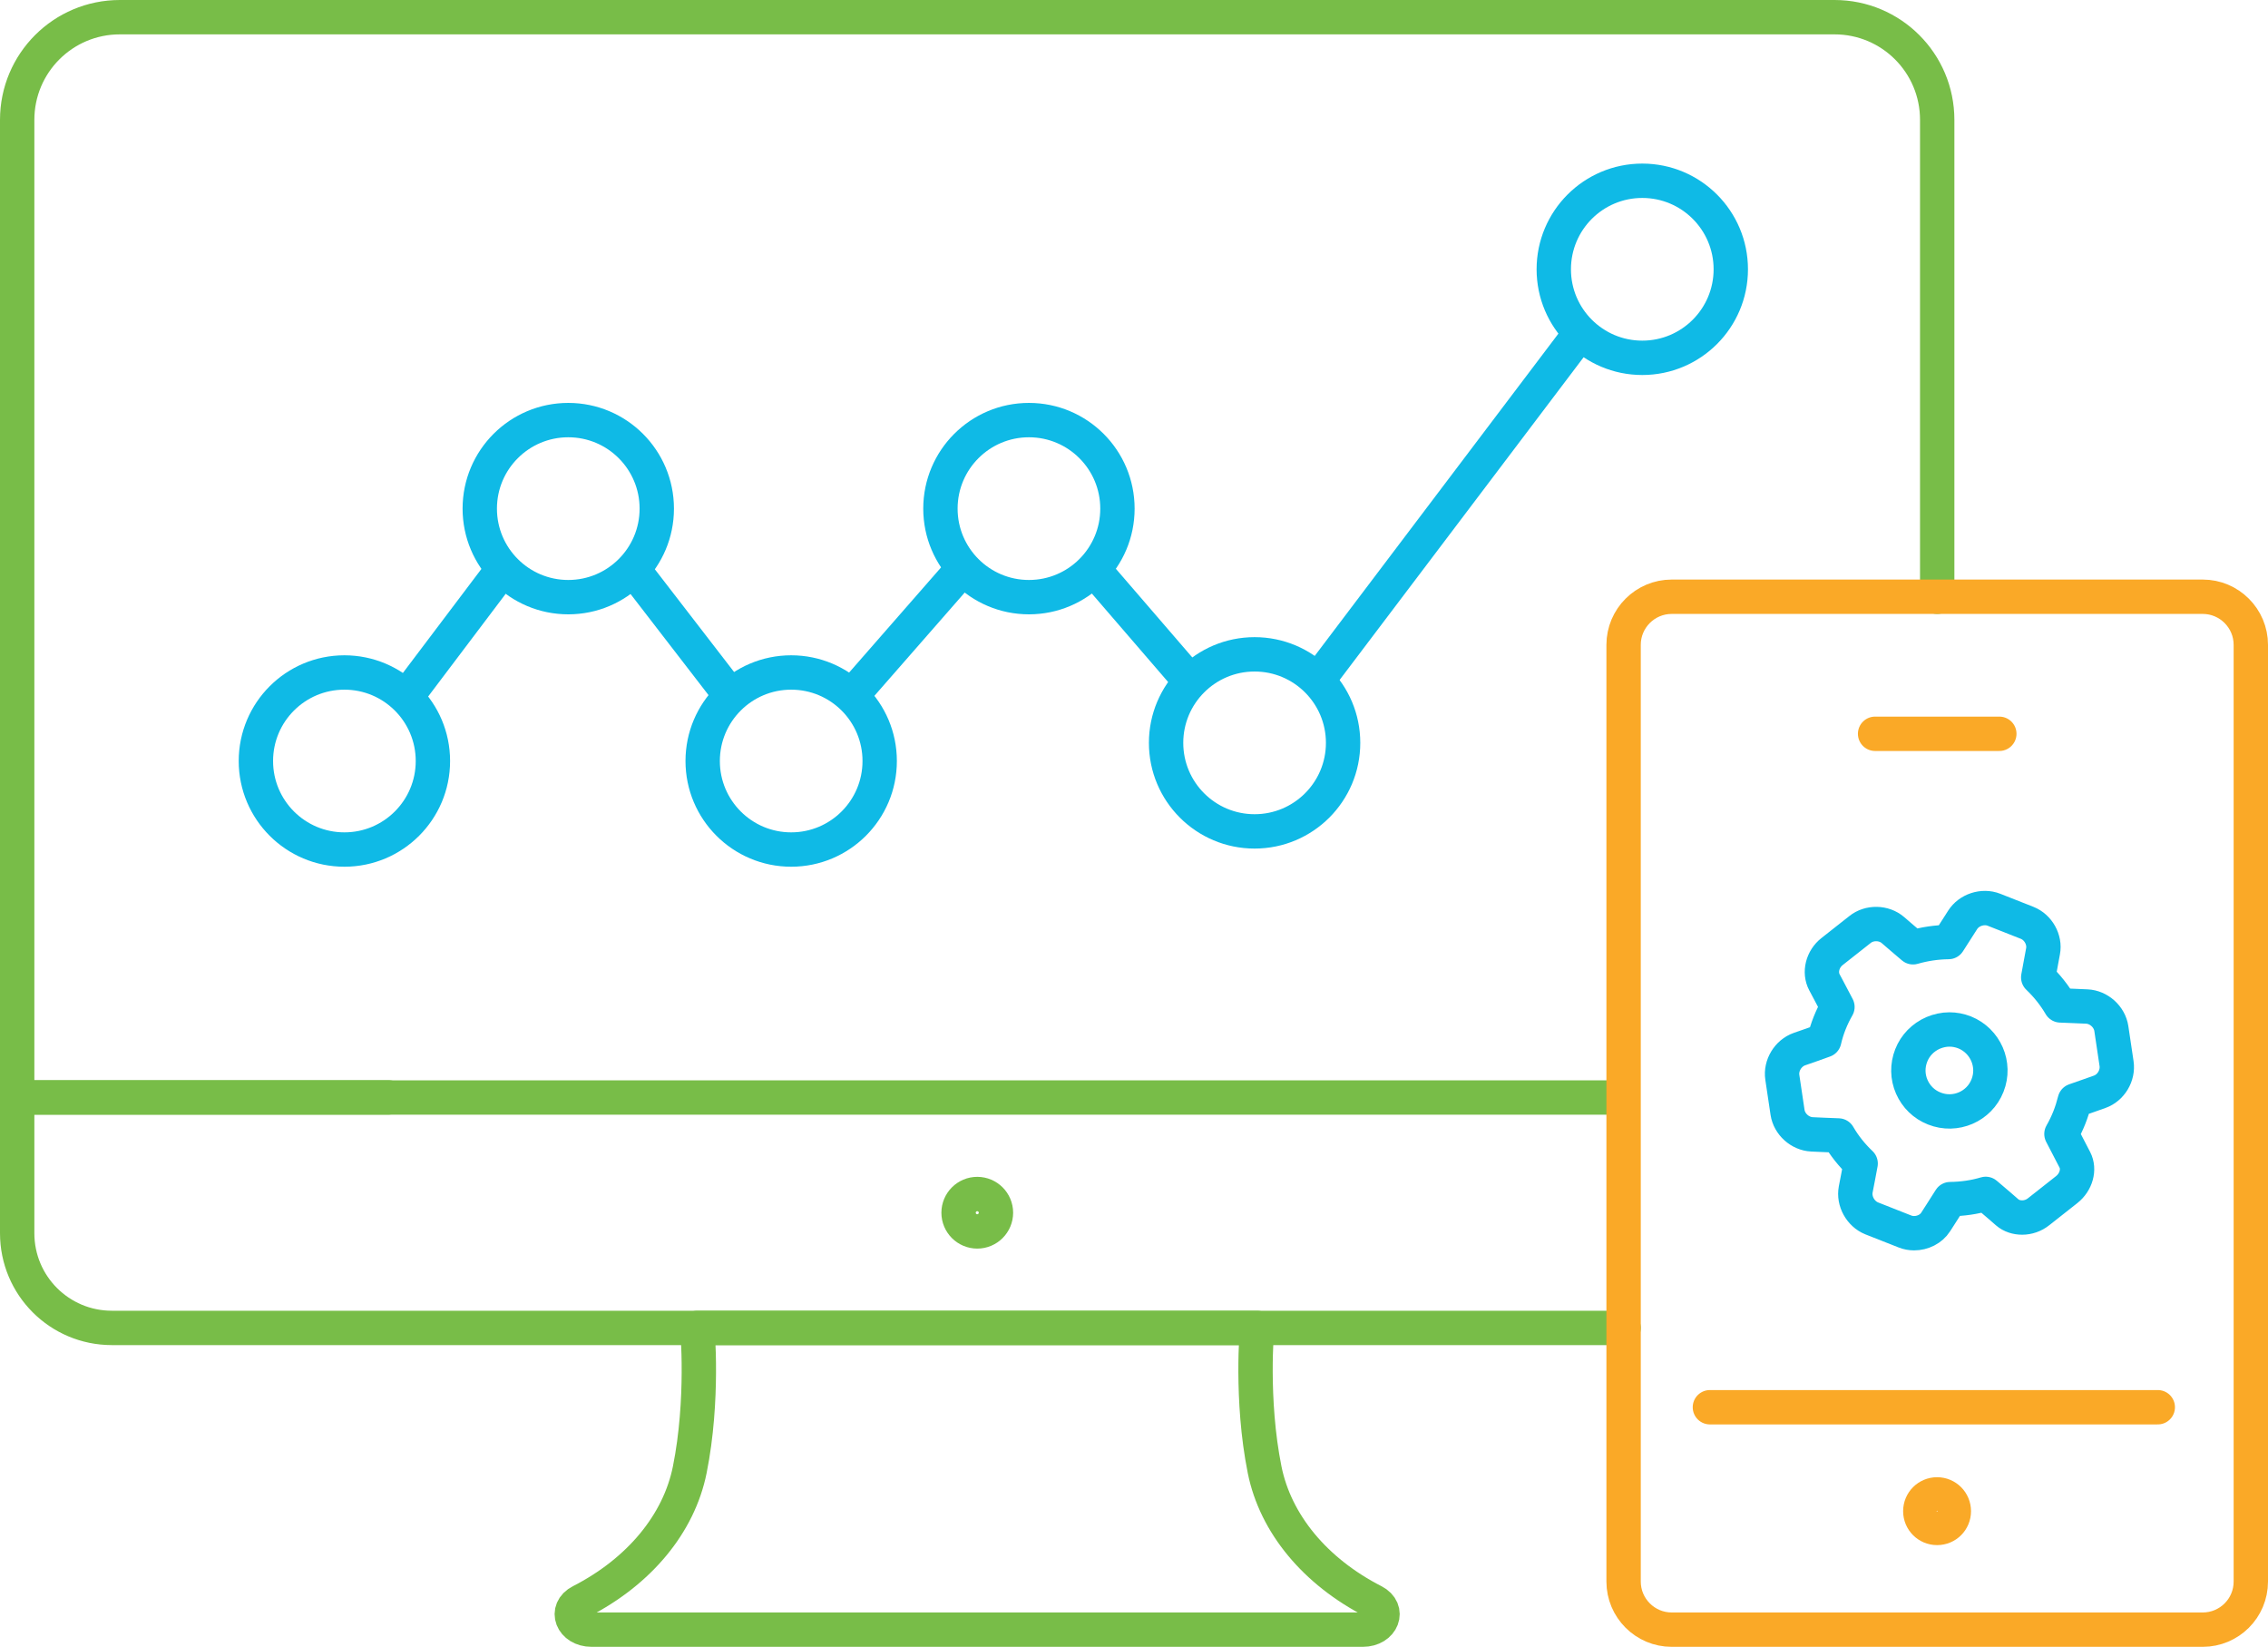 <?xml version="1.0" encoding="utf-8"?>
<!-- Generator: Adobe Illustrator 24.2.3, SVG Export Plug-In . SVG Version: 6.00 Build 0)  -->
<svg version="1.1" xmlns="http://www.w3.org/2000/svg" xmlns:xlink="http://www.w3.org/1999/xlink" x="0px" y="0px"
	 viewBox="0 0 165.03 119.8" style="enable-background:new 0 0 165.03 119.8;" xml:space="preserve">
<style type="text/css">
	.st0{fill:none;stroke:#0FBAE6;stroke-width:2.5;stroke-linecap:round;stroke-linejoin:round;stroke-miterlimit:10;}
	.st1{fill:#78BD48;}
	.st2{fill:#0FBAE6;}
	.st3{fill:#EAF7FB;}
	.st4{fill:#FFFFFF;stroke:#0FBAE6;stroke-width:2.5;stroke-linecap:round;stroke-linejoin:round;stroke-miterlimit:10;}
	.st5{fill:none;stroke:#0FBAE6;stroke-width:3;stroke-linecap:round;stroke-linejoin:round;stroke-miterlimit:10;}
	.st6{fill:#FFFFFF;stroke:#78BD48;stroke-width:3;stroke-linecap:round;stroke-linejoin:round;stroke-miterlimit:10;}
	.st7{fill:none;stroke:#78BD48;stroke-width:3;stroke-linecap:round;stroke-linejoin:round;stroke-miterlimit:10;}
	.st8{fill:none;stroke:#FAA927;stroke-width:3;stroke-linecap:round;stroke-linejoin:round;stroke-miterlimit:10;}
	.st9{fill:none;stroke:#11284A;stroke-width:3;stroke-linecap:round;stroke-linejoin:round;stroke-miterlimit:10;}
	.st10{fill:none;stroke:#1B4675;stroke-width:3;stroke-linecap:round;stroke-linejoin:round;stroke-miterlimit:10;}
	.st11{fill:#FFFFFF;}
	.st12{fill:#11284A;}
	.st13{fill:#1B4675;}
	.st14{fill:#E02B27;}
	.st15{fill:#FAA927;}
	.st16{fill-rule:evenodd;clip-rule:evenodd;fill:#F4F5F5;}
	.st17{fill-rule:evenodd;clip-rule:evenodd;fill:#F2F1F1;}
	.st18{fill-rule:evenodd;clip-rule:evenodd;fill:#DFE0E2;}
	.st19{fill-rule:evenodd;clip-rule:evenodd;fill:#CCD3D8;}
	.st20{fill-rule:evenodd;clip-rule:evenodd;fill:#ACB3BD;}
	.st21{fill-rule:evenodd;clip-rule:evenodd;fill:#6E767D;}
	.st22{fill-rule:evenodd;clip-rule:evenodd;fill:#4B5158;}
	.st23{fill-rule:evenodd;clip-rule:evenodd;fill:#363B41;}
	.st24{fill-rule:evenodd;clip-rule:evenodd;fill:#212529;}
	.st25{fill-rule:evenodd;clip-rule:evenodd;}
	.st26{fill:#F2F1F1;}
	.st27{fill:none;stroke:#FAA927;stroke-width:2.5;stroke-linecap:round;stroke-linejoin:round;stroke-miterlimit:10;}
	.st28{fill:none;stroke:#78BD48;stroke-width:2.5;stroke-linecap:round;stroke-linejoin:round;stroke-miterlimit:10;}
	
		.st29{fill:none;stroke:#78BD48;stroke-width:2.5;stroke-linecap:round;stroke-linejoin:round;stroke-miterlimit:10;stroke-dasharray:8;}
	.st30{fill:#FFFFFF;stroke:#78BD48;stroke-width:2.5;stroke-linecap:round;stroke-linejoin:round;stroke-miterlimit:10;}
	
		.st31{fill-rule:evenodd;clip-rule:evenodd;fill:none;stroke:#FAA927;stroke-width:3;stroke-linecap:round;stroke-linejoin:round;stroke-miterlimit:10;}
	
		.st32{fill-rule:evenodd;clip-rule:evenodd;fill:none;stroke:#78BD48;stroke-width:3;stroke-linecap:round;stroke-linejoin:round;stroke-miterlimit:10;}
	.st33{fill:#12284B;}
	.st34{fill:#07BBE8;}
	.st35{fill:#76BD4A;}
	.st36{fill:#1B4574;}
	.st37{fill:#E02827;}
	.st38{fill:#FAA928;}
	.st39{fill-rule:evenodd;clip-rule:evenodd;fill:#F5F6F6;}
	.st40{fill-rule:evenodd;clip-rule:evenodd;fill:#F2F2F2;}
	.st41{fill-rule:evenodd;clip-rule:evenodd;fill:#DEE0E3;}
	.st42{fill-rule:evenodd;clip-rule:evenodd;fill:#CCD3D9;}
	.st43{fill-rule:evenodd;clip-rule:evenodd;fill:#6E757D;}
	.st44{fill-rule:evenodd;clip-rule:evenodd;fill:#495057;}
	.st45{fill-rule:evenodd;clip-rule:evenodd;fill:#353A40;}
</style>
<g id="Layer_1">
	<g>
		<g id="XMLID_81_">
			<path id="XMLID_85_" class="st28" d="M71.1,96.6h20.37c0,0-0.48,5.2,0.55,10.32c0.79,3.92,3.67,7.4,7.93,9.58l0,0
				c1.19,0.61,0.64,2.05-0.79,2.05H71.1H43.05c-1.43,0-1.99-1.44-0.79-2.05l0,0c4.26-2.18,7.14-5.66,7.93-9.58
				c1.03-5.11,0.55-10.32,0.55-10.32H71.1z"/>
			<path id="XMLID_84_" class="st28" d="M72.47,88.22c0,0.75-0.61,1.36-1.36,1.36c-0.75,0-1.36-0.61-1.36-1.36
				c0-0.75,0.61-1.36,1.36-1.36C71.86,86.86,72.47,87.47,72.47,88.22z"/>
			<path id="XMLID_83_" class="st28" d="M118.14,96.6H50.73H8.14c-3.81,0-6.89-3.08-6.89-6.89v-9.88h27.02"/>
			<path id="XMLID_82_" class="st28" d="M118.04,79.84H1.25V61.18V8.72c0-4.13,3.34-7.47,7.47-7.47h124.77
				c4.13,0,7.47,3.34,7.47,7.47v34.69"/>
		</g>
		<line id="XMLID_80_" class="st27" x1="157.01" y1="102.37" x2="124.42" y2="102.37"/>
		<path id="XMLID_79_" class="st27" d="M160.28,118.55h-38.64c-1.93,0-3.5-1.57-3.5-3.5V79.84V46.91c0-1.93,1.57-3.5,3.5-3.5h19.32
			h19.32c1.93,0,3.5,1.57,3.5,3.5v68.14C163.78,116.99,162.21,118.55,160.28,118.55z"/>
		<path id="XMLID_78_" class="st27" d="M142.17,109.93c0-0.67-0.54-1.22-1.22-1.22c-0.67,0-1.22,0.54-1.22,1.22
			c0,0.67,0.54,1.22,1.22,1.22C141.63,111.15,142.17,110.61,142.17,109.93z"/>
		<polyline id="XMLID_77_" class="st27" points="136.44,53.38 140.96,53.38 145.48,53.38 		"/>
		<line id="XMLID_76_" class="st0" x1="96.32" y1="48.92" x2="114.88" y2="24.38"/>
		<line id="XMLID_75_" class="st0" x1="79.85" y1="41.73" x2="86.05" y2="48.92"/>
		<line id="XMLID_74_" class="st0" x1="62.48" y1="50.03" x2="69.74" y2="41.73"/>
		<line id="XMLID_73_" class="st0" x1="46.61" y1="42.11" x2="52.72" y2="50.03"/>
		<line id="XMLID_72_" class="st0" x1="30.07" y1="50.03" x2="36.05" y2="42.11"/>
		<circle id="XMLID_71_" class="st0" cx="41.35" cy="37" r="6.44"/>
		<circle id="XMLID_70_" class="st0" cx="57.57" cy="55.36" r="6.44"/>
		<circle id="XMLID_69_" class="st0" cx="74.87" cy="37" r="6.44"/>
		<circle id="XMLID_68_" class="st0" cx="91.29" cy="54.04" r="6.44"/>
		<circle id="XMLID_67_" class="st0" cx="119.5" cy="19.59" r="6.44"/>
		<circle id="XMLID_66_" class="st0" cx="25.06" cy="55.36" r="6.44"/>
		<g>
			<path class="st0" d="M144.62,78.97c-0.6,1.53-2.34,2.28-3.87,1.67c-0.74-0.29-1.32-0.85-1.64-1.58
				c-0.32-0.73-0.33-1.54-0.04-2.28c0.29-0.74,0.86-1.32,1.59-1.64c0.38-0.16,0.78-0.25,1.19-0.25c0.37,0,0.74,0.07,1.1,0.21
				C144.47,75.71,145.23,77.44,144.62,78.97"/>
			<path class="st0" d="M154.01,77.37l-0.38-2.55c-0.13-0.86-0.91-1.56-1.78-1.6l-0.92-0.04l-1-0.04c-0.44-0.75-0.99-1.44-1.62-2.04
				l0.2-1.09v0l0.15-0.81c0.16-0.84-0.35-1.75-1.16-2.07l-2.41-0.95c-0.81-0.32-1.82,0.01-2.28,0.74l-0.48,0.75c0,0,0,0,0,0
				l-0.55,0.86c-0.88,0.01-1.74,0.14-2.58,0.38l-0.81-0.69c0,0,0,0,0,0l-0.65-0.56c-0.66-0.57-1.72-0.59-2.4-0.04l-2.03,1.6
				c-0.7,0.55-0.94,1.51-0.56,2.23l0.34,0.64l0.61,1.16c-0.22,0.38-0.41,0.78-0.57,1.18c-0.16,0.4-0.29,0.82-0.39,1.25L131.85,76
				l-0.92,0.32c-0.82,0.29-1.37,1.19-1.24,2.05l0.38,2.55c0.13,0.86,0.91,1.56,1.78,1.6l0.89,0.04l1.03,0.04
				c0.44,0.76,0.99,1.44,1.62,2.04l-0.19,1.01l-0.17,0.88c-0.16,0.85,0.35,1.77,1.16,2.1l2.41,0.95c0.22,0.09,0.45,0.13,0.68,0.13
				c0.62,0,1.24-0.3,1.57-0.82l0.43-0.67v0l0.63-0.99c0.88-0.01,1.74-0.13,2.58-0.38l1.02,0.87l0.54,0.47
				c0.3,0.26,0.69,0.38,1.09,0.38c0.42,0,0.85-0.14,1.21-0.43l2.03-1.6c0.7-0.55,0.95-1.48,0.6-2.16L150,82.49
				c0.22-0.38,0.41-0.78,0.57-1.18c0.16-0.4,0.29-0.82,0.4-1.25l1.03-0.36h0l0.79-0.28C153.6,79.13,154.14,78.24,154.01,77.37z"/>
		</g>
	</g>
</g>
<g id="Layer_2">
</g>
<g id="Layer_3">
</g>
<g id="Layer_4">
</g>
<g id="Layer_5">
</g>
</svg>
